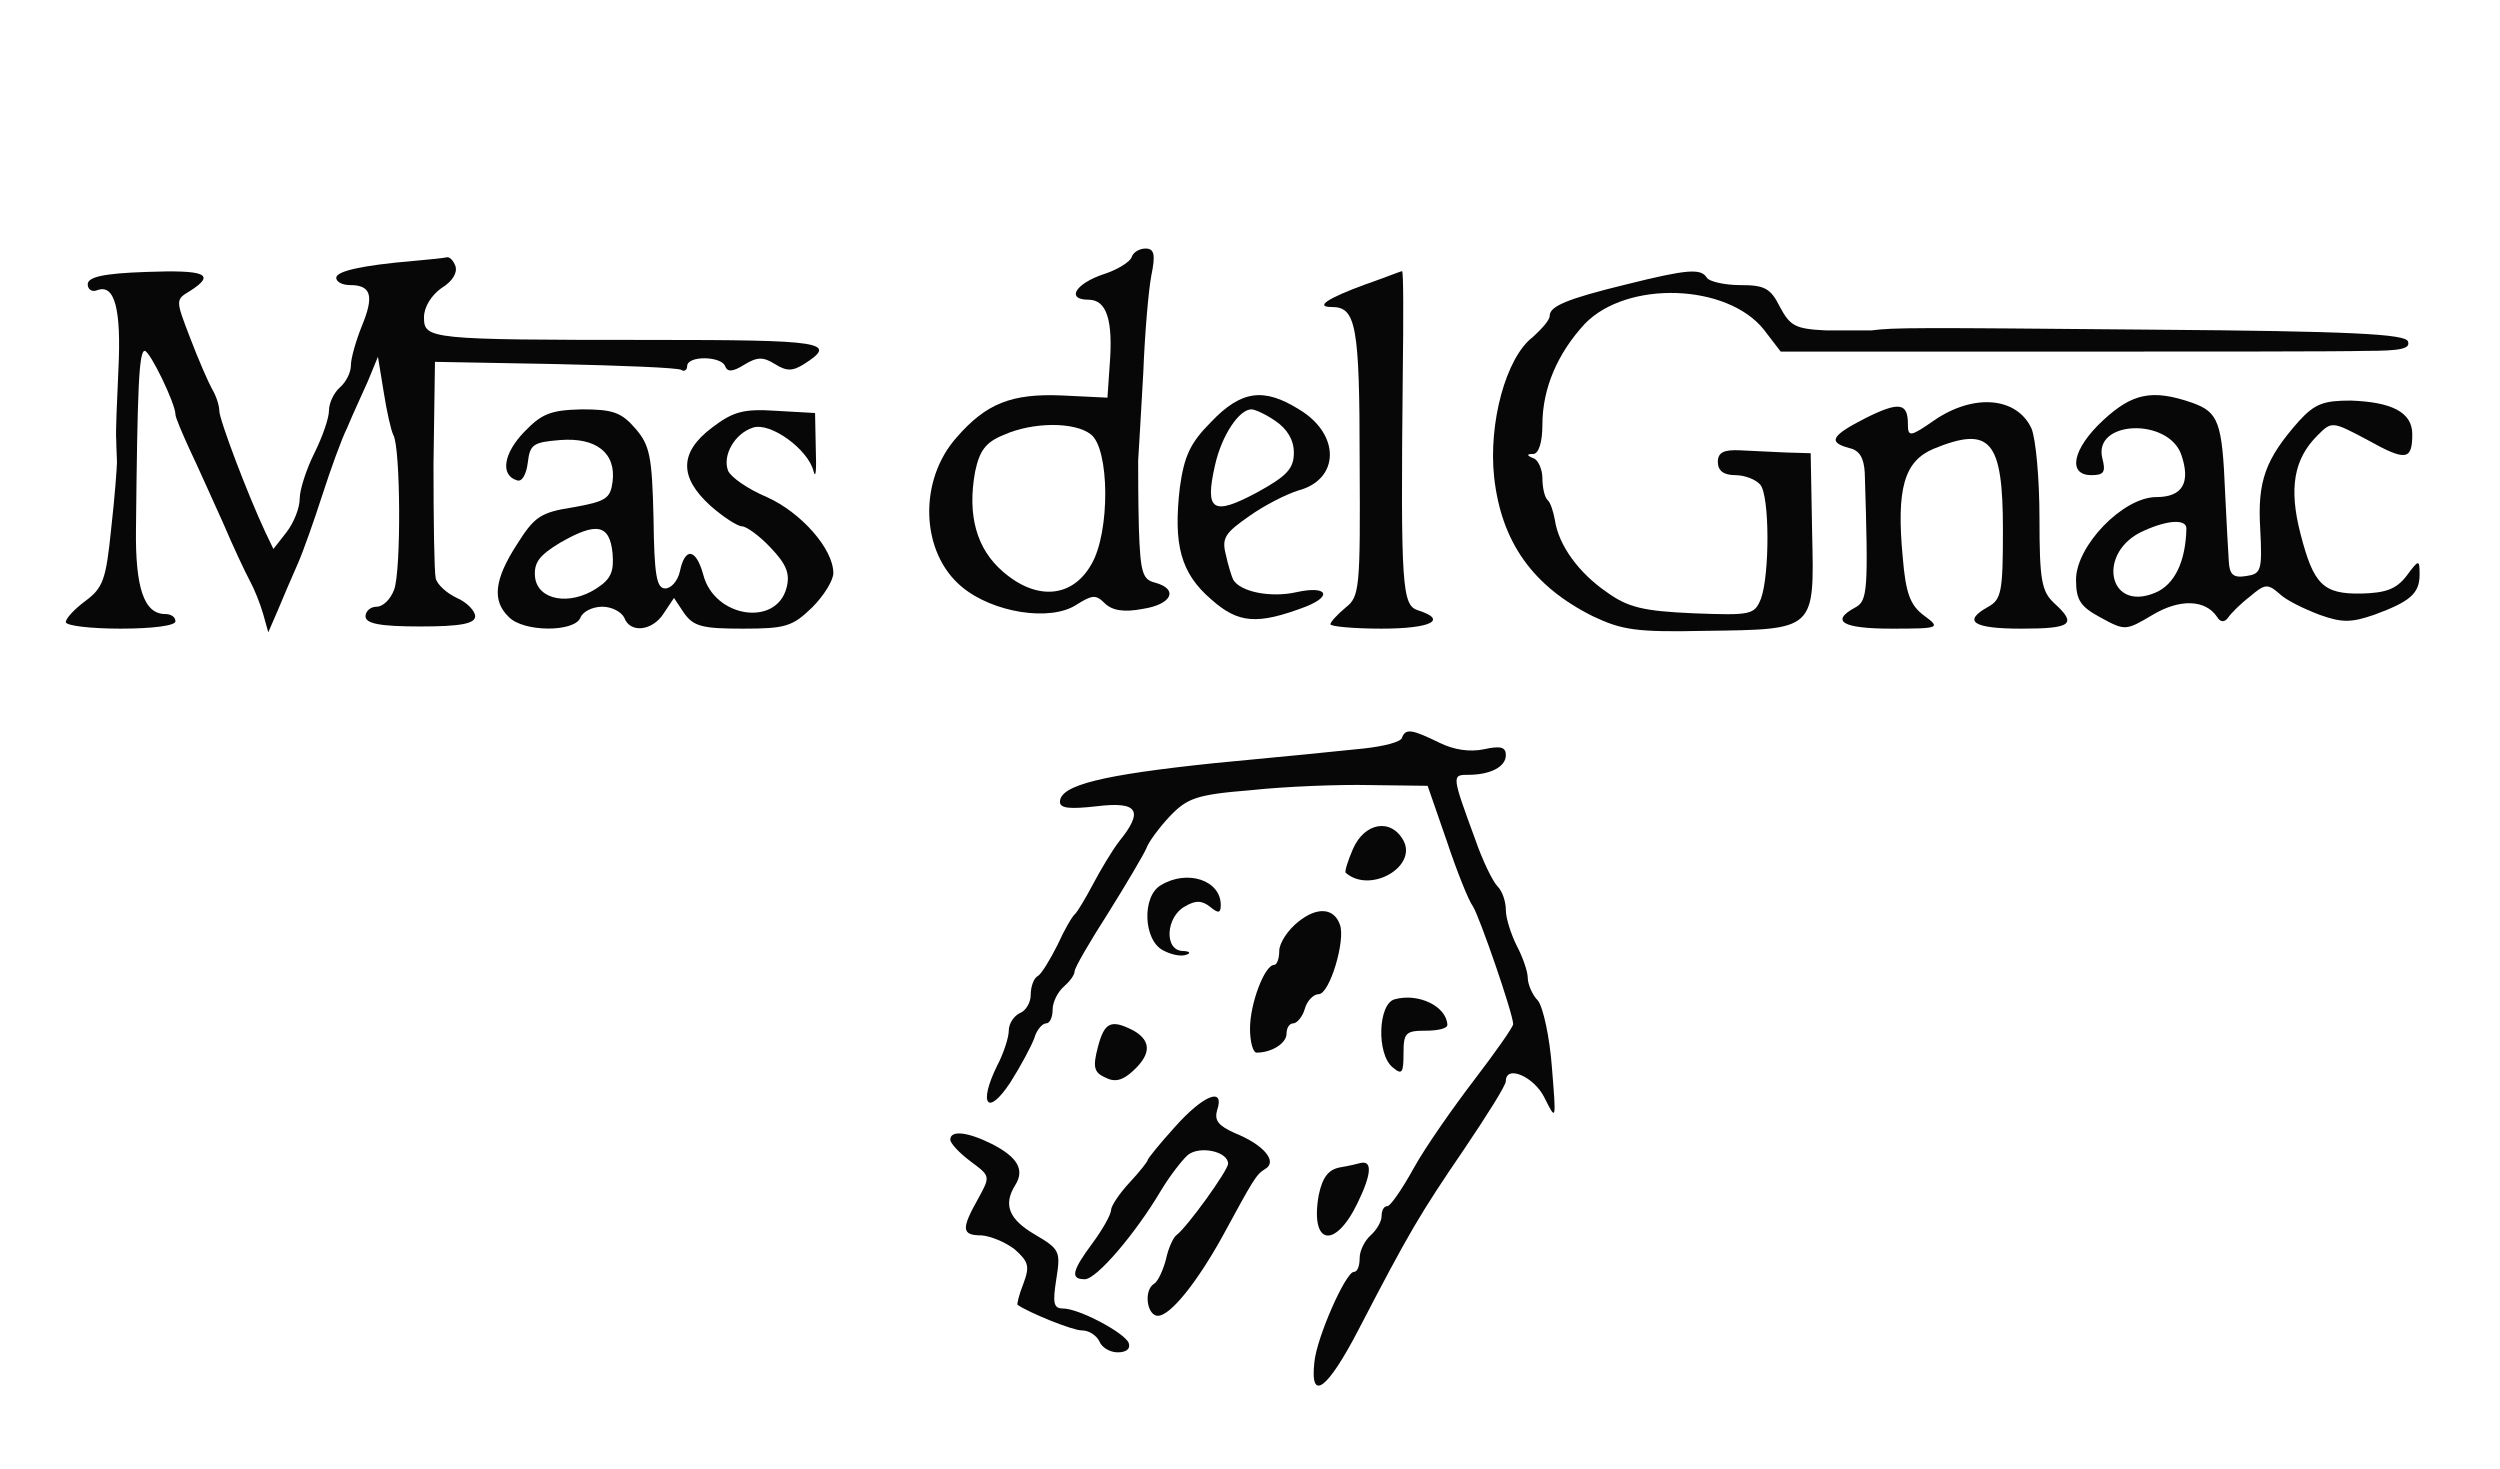 <?xml version="1.0" encoding="UTF-8" standalone="no"?><svg xmlns="http://www.w3.org/2000/svg" xmlns:xlink="http://www.w3.org/1999/xlink" fill="#070707" height="201" version="1" viewBox="0 0 342 201" width="342"><g><path d="M1548 1658 c-2 -6 -19 -17 -38 -23 -39 -13 -52 -35 -21 -35 25 0 34 -28 29 -90 l-3 -44 -62 3 c-69 3 -104 -11 -144 -57 -53 -59 -50 -158 7 -205 42 -35 121 -48 157 -24 21 13 26 14 38 2 10 -10 26 -13 52 -8 40 6 50 27 17 36 -17 4 -20 14 -22 74 -1 37 -1 79 -1 93 1 14 4 68 7 120 2 52 7 112 11 133 6 29 4 37 -8 37 -8 0 -17 -5 -19 -12z m-56 -242 c26 -19 27 -134 1 -178 -26 -46 -75 -50 -121 -10 -36 31 -49 77 -38 137 6 28 14 40 39 50 40 18 97 18 119 1z" transform="matrix(.1 0 0 -.1 0 201)"/><path d="M565 1653 c-70 -6 -105 -14 -105 -23 0 -6 9 -10 19 -10 29 0 33 -15 16 -56 -8 -20 -15 -44 -15 -54 0 -10 -7 -23 -15 -30 -8 -7 -15 -21 -15 -32 0 -10 -9 -36 -20 -58 -11 -22 -20 -50 -20 -62 0 -13 -8 -33 -18 -46 l-18 -23 -11 23 c-24 51 -63 154 -63 166 0 7 -4 20 -10 30 -5 9 -19 41 -30 70 -20 52 -20 52 0 64 36 23 21 29 -60 26 -59 -2 -80 -7 -80 -17 0 -7 6 -11 13 -8 24 9 33 -26 29 -108 -2 -44 -4 -88 -3 -97 0 -10 1 -24 1 -30 0 -7 -3 -48 -8 -92 -7 -69 -11 -80 -35 -98 -15 -11 -27 -24 -27 -29 0 -5 34 -9 75 -9 43 0 75 4 75 10 0 6 -6 10 -14 10 -29 0 -41 36 -40 116 2 193 4 244 12 244 7 0 42 -72 42 -87 0 -4 9 -25 19 -47 11 -23 31 -68 46 -101 14 -33 31 -69 37 -80 6 -11 14 -31 18 -45 l7 -25 13 30 c7 17 19 45 27 63 8 18 23 61 34 95 11 34 26 76 34 92 7 17 20 45 28 63 l14 34 8 -49 c4 -26 10 -52 13 -58 10 -16 11 -187 1 -212 -5 -13 -15 -23 -24 -23 -8 0 -15 -6 -15 -13 0 -10 19 -14 75 -14 56 0 75 4 75 14 0 7 -11 19 -25 25 -13 6 -27 18 -29 27 -2 9 -3 79 -3 156 l2 140 164 -3 c91 -2 168 -5 173 -8 4 -3 8 0 8 5 0 15 47 14 52 0 3 -8 10 -8 26 2 18 11 26 11 42 1 16 -10 24 -10 40 0 47 30 27 33 -209 33 -305 0 -311 1 -311 31 0 14 10 30 24 40 15 9 22 21 19 30 -3 8 -8 13 -12 12 -3 -1 -24 -3 -46 -5z" transform="matrix(.1 0 0 -.1 0 201)"/><path d="M1868 1621 c-52 -19 -70 -31 -46 -31 33 0 38 -25 38 -211 1 -174 0 -185 -19 -200 -12 -10 -21 -20 -21 -23 0 -3 32 -6 70 -6 68 0 91 12 50 25 -22 7 -24 30 -21 323 1 78 1 142 -1 141 -2 0 -24 -9 -50 -18z" transform="matrix(.1 0 0 -.1 0 201)"/><path d="M2225 1621 c-82 -20 -105 -30 -105 -43 0 -6 -11 -18 -23 -29 -37 -28 -61 -118 -53 -192 10 -89 53 -149 135 -190 40 -19 60 -22 153 -20 152 2 150 0 147 134 l-2 109 -34 1 c-18 1 -46 2 -63 3 -22 1 -30 -3 -30 -16 0 -12 8 -18 24 -18 13 0 28 -6 34 -13 13 -15 13 -123 1 -156 -9 -22 -13 -23 -92 -20 -69 3 -90 8 -119 29 -38 26 -66 64 -71 99 -2 11 -6 24 -10 27 -4 4 -7 17 -7 30 0 12 -6 25 -12 27 -10 4 -10 6 0 6 7 1 12 16 12 40 0 50 21 98 58 138 58 60 195 55 245 -8 l23 -30 370 0 c203 0 397 0 431 1 47 0 61 3 57 13 -3 10 -79 14 -347 16 -333 3 -355 3 -387 -1 -8 0 -36 0 -62 0 -42 2 -49 6 -63 32 -13 26 -21 30 -55 30 -21 0 -42 5 -45 10 -8 13 -26 12 -110 -9z" transform="matrix(.1 0 0 -.1 0 201)"/><path d="M1657 1433 c-29 -29 -37 -47 -43 -90 -9 -78 1 -117 43 -153 37 -33 63 -35 129 -10 38 15 29 29 -12 20 -35 -8 -77 0 -87 17 -2 4 -7 20 -10 34 -6 23 -1 30 32 53 21 15 51 30 67 35 57 15 58 77 1 111 -48 30 -79 26 -120 -17z m88 1 c16 -11 25 -26 25 -43 0 -22 -9 -32 -51 -55 -60 -32 -71 -25 -57 37 9 41 33 77 50 77 5 0 20 -7 33 -16z" transform="matrix(.1 0 0 -.1 0 201)"/><path d="M2877 1435 c-42 -39 -49 -75 -16 -75 17 0 20 4 15 23 -13 52 90 56 108 5 13 -38 2 -58 -34 -58 -46 0 -110 -67 -110 -113 0 -28 6 -37 34 -52 33 -18 34 -18 71 4 37 22 72 21 88 -3 4 -7 10 -8 15 -1 4 6 17 19 30 29 20 17 24 18 40 4 9 -9 34 -21 55 -29 31 -11 43 -11 75 0 49 18 62 29 62 55 0 21 -1 21 -18 -2 -14 -18 -28 -23 -61 -24 -53 -1 -66 12 -84 82 -16 62 -9 102 23 134 20 20 20 20 69 -6 52 -29 61 -28 61 8 0 30 -28 44 -84 46 -37 0 -49 -4 -71 -28 -46 -52 -57 -82 -53 -148 3 -57 1 -61 -19 -64 -18 -3 -23 2 -24 20 -1 13 -3 54 -5 93 -4 98 -9 111 -45 124 -55 19 -82 13 -122 -24z m114 -148 c-1 -45 -16 -77 -43 -88 -65 -27 -80 57 -15 85 33 15 58 16 58 3z" transform="matrix(.1 0 0 -.1 0 201)"/><path d="M2552 1438 c-47 -24 -52 -33 -22 -41 14 -3 20 -14 21 -34 5 -161 4 -175 -13 -184 -35 -19 -17 -29 50 -29 66 0 67 1 44 18 -19 14 -25 31 -29 79 -9 95 2 132 42 149 78 32 95 12 95 -111 0 -84 -2 -95 -20 -105 -36 -20 -21 -30 45 -30 69 0 77 6 45 35 -17 16 -20 31 -20 116 0 54 -5 109 -11 123 -20 43 -79 48 -133 11 -33 -23 -36 -23 -36 -5 0 29 -12 31 -58 8z" transform="matrix(.1 0 0 -.1 0 201)"/><path d="M717 1419 c-28 -29 -33 -59 -10 -66 7 -3 13 8 15 24 3 25 7 28 44 31 50 4 77 -18 72 -57 -3 -23 -9 -27 -54 -35 -45 -7 -53 -13 -77 -51 -31 -48 -34 -77 -11 -99 20 -21 90 -21 98 -1 3 8 16 15 30 15 13 0 26 -7 30 -15 8 -22 39 -18 54 6 l14 21 14 -21 c13 -18 25 -21 80 -21 59 0 68 3 95 29 16 16 29 37 29 47 0 33 -44 83 -91 104 -26 11 -49 27 -53 36 -8 21 9 51 34 59 24 8 76 -30 83 -60 3 -11 4 3 3 30 l-1 50 -53 3 c-45 3 -59 -1 -88 -23 -45 -34 -45 -68 -2 -107 17 -15 37 -28 43 -28 6 0 24 -13 39 -29 22 -23 27 -36 22 -55 -14 -54 -99 -41 -114 18 -10 36 -25 38 -32 4 -3 -13 -12 -23 -20 -23 -12 0 -15 19 -16 96 -2 85 -5 100 -25 123 -19 22 -31 26 -73 26 -43 -1 -55 -6 -79 -31z m121 -166 c2 -25 -2 -35 -22 -48 -37 -24 -80 -16 -84 15 -2 20 5 30 35 48 49 28 67 25 71 -15z" transform="matrix(.1 0 0 -.1 0 201)"/><path d="M1918 1001 c-1 -6 -25 -12 -53 -15 -27 -3 -119 -12 -204 -20 -153 -16 -211 -30 -211 -53 0 -9 14 -10 50 -6 57 7 65 -6 31 -48 -10 -13 -26 -40 -36 -59 -10 -19 -21 -37 -24 -40 -4 -3 -15 -22 -24 -42 -10 -20 -22 -40 -27 -43 -6 -3 -10 -15 -10 -26 0 -11 -7 -22 -15 -25 -8 -4 -15 -14 -15 -24 0 -9 -7 -31 -16 -48 -26 -53 -13 -70 18 -23 14 22 29 50 33 61 3 11 11 20 16 20 5 0 9 8 9 19 0 10 7 24 15 31 8 7 15 16 15 21 0 5 21 41 46 80 25 40 48 79 52 88 3 9 18 29 32 44 24 25 36 30 111 36 46 5 120 8 163 7 l79 -1 26 -75 c14 -42 30 -82 36 -90 9 -14 55 -147 55 -161 0 -4 -24 -38 -53 -76 -29 -38 -67 -92 -83 -121 -16 -29 -32 -52 -36 -52 -5 0 -8 -6 -8 -14 0 -7 -7 -19 -15 -26 -8 -7 -15 -21 -15 -31 0 -11 -3 -19 -8 -19 -11 0 -51 -90 -54 -124 -6 -55 18 -37 61 46 69 133 84 158 144 246 31 46 57 87 57 93 0 23 39 6 53 -23 16 -32 16 -32 10 42 -3 41 -12 82 -19 91 -8 8 -14 23 -14 31 0 9 -7 29 -15 44 -8 16 -15 38 -15 49 0 12 -5 26 -11 32 -7 7 -21 36 -31 65 -32 87 -32 88 -10 88 31 0 52 11 52 27 0 11 -7 13 -30 8 -19 -4 -41 -1 -61 9 -37 18 -46 20 -51 7z" transform="matrix(.1 0 0 -.1 0 201)"/><path d="M1851 849 c-7 -16 -12 -32 -10 -33 33 -29 98 8 79 44 -17 31 -53 25 -69 -11z" transform="matrix(.1 0 0 -.1 0 201)"/><path d="M1588 799 c-26 -15 -24 -75 3 -89 11 -6 25 -9 32 -6 7 2 4 5 -5 5 -26 1 -23 47 3 61 15 9 24 8 35 -1 11 -9 14 -8 14 3 0 34 -46 49 -82 27z" transform="matrix(.1 0 0 -.1 0 201)"/><path d="M1776 749 c-14 -11 -26 -29 -26 -40 0 -10 -3 -19 -7 -19 -13 0 -33 -53 -33 -87 0 -18 4 -33 9 -33 21 0 41 13 41 26 0 8 4 14 9 14 5 0 13 9 16 20 3 11 12 20 19 20 15 0 37 74 29 95 -8 23 -31 25 -57 4z" transform="matrix(.1 0 0 -.1 0 201)"/><path d="M1908 643 c-23 -6 -25 -75 -3 -93 13 -11 15 -8 15 19 0 28 3 31 30 31 17 0 30 3 30 8 -1 25 -39 44 -72 35z" transform="matrix(.1 0 0 -.1 0 201)"/><path d="M1502 578 c-7 -27 -6 -35 10 -42 13 -7 24 -4 38 9 25 23 25 41 1 55 -31 16 -40 12 -49 -22z" transform="matrix(.1 0 0 -.1 0 201)"/><path d="M1607 468 c-20 -22 -37 -43 -37 -45 0 -2 -11 -16 -25 -31 -14 -15 -25 -32 -25 -37 0 -6 -11 -26 -25 -45 -29 -39 -31 -50 -11 -50 16 0 69 62 104 121 12 20 29 42 37 49 16 13 55 5 55 -12 0 -9 -56 -87 -71 -98 -4 -3 -11 -18 -14 -33 -4 -15 -11 -30 -16 -33 -15 -9 -10 -44 5 -44 17 0 53 45 88 108 43 79 46 85 59 93 17 10 -2 33 -42 49 -22 10 -28 17 -24 31 11 33 -19 21 -58 -23z" transform="matrix(.1 0 0 -.1 0 201)"/><path d="M1300 451 c0 -5 12 -18 28 -30 27 -20 27 -20 10 -51 -23 -41 -23 -50 5 -50 12 -1 32 -9 45 -19 19 -17 21 -23 12 -47 -6 -15 -9 -28 -8 -29 16 -11 75 -35 88 -35 10 0 20 -7 24 -15 3 -8 14 -15 25 -15 12 0 18 5 15 13 -6 14 -68 47 -90 47 -13 0 -14 8 -9 40 6 38 5 41 -29 61 -36 21 -44 41 -27 68 13 21 3 38 -32 56 -34 17 -57 19 -57 6z" transform="matrix(.1 0 0 -.1 0 201)"/><path d="M1833 413 c-16 -3 -24 -14 -29 -38 -12 -68 22 -75 53 -11 19 39 21 59 4 55 -3 -1 -16 -4 -28 -6z" transform="matrix(.1 0 0 -.1 0 201)"/></g></svg>
